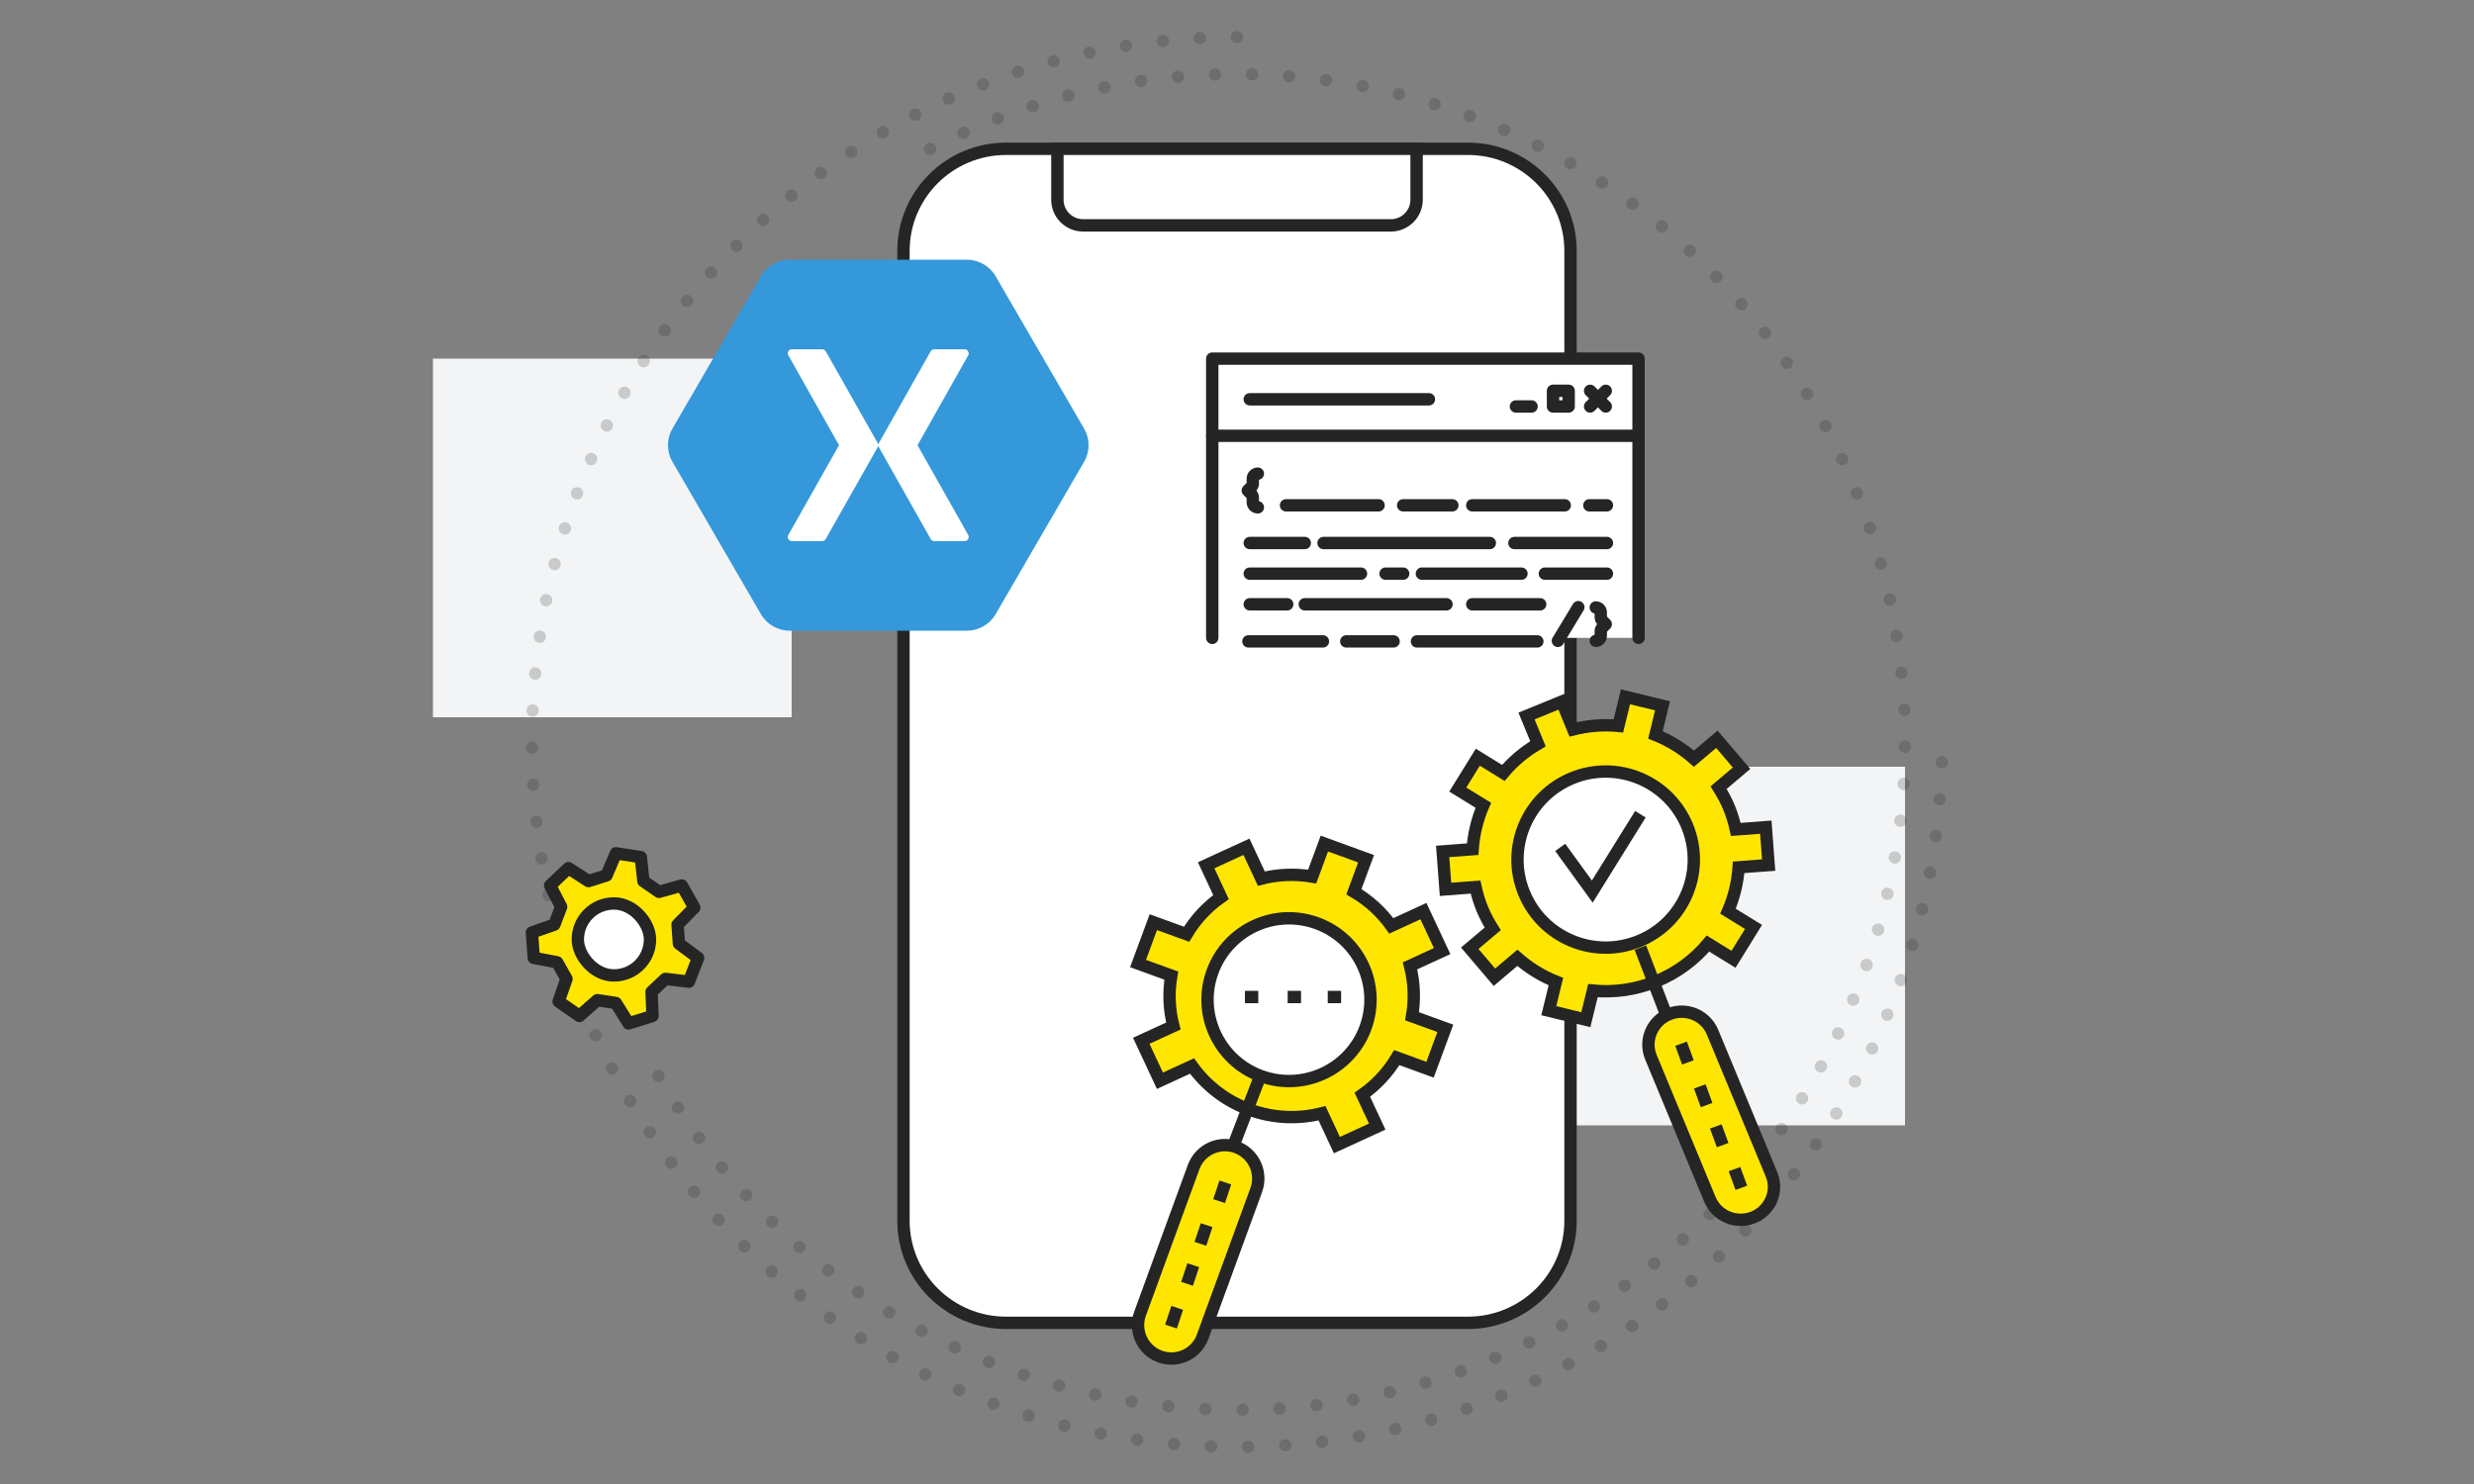 <svg xmlns="http://www.w3.org/2000/svg" width="200" height="120" viewBox="0 0 200 120" fill="none"><rect x="0" y="0" width="200" height="120" fill="#808080" stroke="none"/><g clip-path="url(#clip0_507_1786)"><rect x="35" y="29" width="29" height="29" fill="#F3F4F5"></rect><rect x="125" y="62" width="29" height="29" fill="#F3F4F5"></rect><path opacity="0.2" d="M53.234 87C68.146 112.828 101.172 121.677 127 106.765C152.828 91.854 161.677 58.828 146.765 33C131.853 7.172 98.828 -1.677 73 13.235" stroke="#252525" stroke-linecap="round" stroke-dasharray="0 3"></path><path opacity="0.2" d="M99.999 3C68.519 3 42.999 28.52 42.999 60C42.999 91.48 68.519 117 99.999 117C131.48 117 157 91.48 157 60" stroke="#252525" stroke-linecap="round" stroke-dasharray="0 3"></path><path fill-rule="evenodd" clip-rule="evenodd" d="M54.883 76.308L54.774 74.769L56.129 73.393L55.117 71.605L53.267 72.118L52.012 71.247L51.804 69.311L49.79 69L49.031 70.788L47.577 71.247L45.952 70.201L44.47 71.605L45.364 73.328L44.813 74.769L43 75.4L43.151 77.456L45.04 77.814L45.797 79.153L45.158 80.985L46.838 82.151L48.29 80.876L49.79 81.105L50.811 82.755L52.753 82.151L52.67 80.208L53.79 79.153L55.688 79.382L56.436 77.456L54.883 76.308Z" fill="#FFE600" stroke="#252525" stroke-linecap="round" stroke-linejoin="round"></path><rect x="46.712" y="73.056" width="5.834" height="5.819" rx="2.91" fill="white" stroke="#252525" stroke-linecap="round" stroke-linejoin="round"></rect><path d="M118.667 12.032H81.333C76.751 12.032 73.037 15.728 73.037 20.287V98.713C73.037 103.272 76.751 106.968 81.333 106.968H118.667C123.249 106.968 126.963 103.272 126.963 98.713V20.287C126.963 15.728 123.249 12.032 118.667 12.032Z" fill="white" stroke="#252525" stroke-miterlimit="10"></path><path d="M112.444 18.223H87.555C86.415 18.223 85.481 17.295 85.481 16.16V12.032H114.518V16.16C114.518 17.295 113.585 18.223 112.444 18.223Z" fill="white" stroke="#252525" stroke-miterlimit="10"></path><path fill-rule="evenodd" clip-rule="evenodd" d="M115.604 86.499L116.841 83.154L114.151 82.177C114.39 80.793 114.324 79.409 113.985 78.101L116.582 76.908L115.072 73.675L112.475 74.868C111.689 73.766 110.666 72.821 109.449 72.108L110.434 69.441L107.063 68.213L106.076 70.882C104.683 70.645 103.286 70.71 101.967 71.046L100.765 68.472L97.506 69.969L98.709 72.544C97.597 73.324 96.644 74.339 95.926 75.546L93.236 74.568L92 77.912L94.689 78.891C94.45 80.273 94.516 81.659 94.856 82.967L92.259 84.16L93.769 87.392L96.365 86.199C97.482 87.763 99.068 89.022 101.02 89.731C102.971 90.441 105.001 90.499 106.873 90.02L108.076 92.596L111.335 91.099L110.132 88.523C111.243 87.743 112.195 86.729 112.915 85.52L115.604 86.499Z" fill="#FFE600" stroke="#252525"></path><path fill-rule="evenodd" clip-rule="evenodd" d="M139.782 65.317C139.544 64.74 139.254 64.203 138.933 63.692L140.788 62.122L138.794 59.779L136.94 61.347C136.012 60.532 134.961 59.882 133.826 59.426L134.4 57.073L131.406 56.346L130.831 58.696C129.629 58.58 128.397 58.672 127.18 58.979L126.257 56.733L123.405 57.9L124.329 60.145C123.247 60.779 122.304 61.577 121.531 62.501L119.467 61.23L117.848 63.846L119.914 65.118C119.427 66.237 119.136 67.437 119.05 68.667L116.625 68.849L116.857 71.914L119.282 71.731C119.413 72.32 119.585 72.906 119.822 73.483C120.06 74.06 120.351 74.597 120.672 75.109L118.817 76.677L120.81 79.022L122.665 77.452C123.592 78.268 124.644 78.919 125.779 79.374L125.204 81.727L128.199 82.455L128.774 80.105C130.464 80.268 132.217 80.04 133.897 79.352C135.577 78.665 136.985 77.599 138.075 76.3L140.138 77.57L141.757 74.955L139.691 73.683C140.178 72.563 140.469 71.364 140.555 70.134L142.979 69.952L142.748 66.887L140.323 67.069C140.191 66.481 140.019 65.894 139.782 65.317Z" fill="#FFE600" stroke="#252525"></path><path fill-rule="evenodd" clip-rule="evenodd" d="M141.74 98.437V98.437C140.364 98.996 138.793 98.345 138.228 96.983L133.46 85.483C132.896 84.122 133.554 82.566 134.929 82.007C136.305 81.449 137.877 82.099 138.441 83.46L143.209 94.961C143.773 96.323 143.116 97.878 141.74 98.437Z" fill="#FFE600" stroke="#252525"></path><path fill-rule="evenodd" clip-rule="evenodd" d="M136.396 66.806C137.889 70.444 136.149 74.602 132.507 76.094C128.865 77.586 124.703 75.848 123.209 72.211C121.715 68.573 123.455 64.415 127.097 62.922C130.738 61.43 134.901 63.169 136.396 66.806Z" fill="white" stroke="#252525"></path><path fill-rule="evenodd" clip-rule="evenodd" d="M132.61 76.629L134.77 82.239Z" fill="#FFE600"></path><path d="M132.61 76.629L134.77 82.239" stroke="#252525"></path><path d="M135.897 84.397L136.451 85.907" stroke="#252525"></path><path d="M137.41 87.849L137.963 89.359" stroke="#252525"></path><path d="M138.706 91.086L139.259 92.596" stroke="#252525"></path><path d="M140.218 94.538L140.771 96.048" stroke="#252525"></path><path fill-rule="evenodd" clip-rule="evenodd" d="M110.388 83.102C109.136 86.513 105.352 88.264 101.936 87.013C98.522 85.762 96.768 81.983 98.02 78.571C99.273 75.16 103.056 73.408 106.473 74.659C109.887 75.911 111.64 79.691 110.388 83.102Z" fill="white" stroke="#252525"></path><path fill-rule="evenodd" clip-rule="evenodd" d="M93.768 109.691V109.691C92.37 109.177 91.653 107.623 92.165 106.221L96.495 94.37C97.008 92.968 98.556 92.248 99.953 92.762C101.35 93.276 102.067 94.83 101.555 96.233L97.225 108.083C96.712 109.486 95.165 110.206 93.768 109.691Z" fill="#FFE600" stroke="#252525"></path><path fill-rule="evenodd" clip-rule="evenodd" d="M101.721 87.417L99.561 93.027Z" fill="#FFE600"></path><path d="M101.721 87.417L99.561 93.027" stroke="#252525"></path><path d="M99.055 95.617L98.553 97.127" stroke="#252525"></path><path d="M97.543 99.069L97.041 100.58" stroke="#252525"></path><path d="M96.463 102.306L95.961 103.816" stroke="#252525"></path><path d="M95.167 105.758L94.665 107.268" stroke="#252525"></path><path d="M126.129 68.522L128.722 72.097L132.61 65.84" stroke="#252525"></path><path d="M100.64 80.621H101.72" stroke="#252525"></path><path d="M104.097 80.621H105.177" stroke="#252525"></path><path d="M107.336 80.621H108.416" stroke="#252525"></path><path fill-rule="evenodd" clip-rule="evenodd" d="M98 51.579V35.499V29H132.462V51.579" fill="white"></path><path d="M98 51.579V35.499V29H132.462V51.579" stroke="#252525" stroke-linecap="round" stroke-linejoin="round"></path><path d="M128.485 40.861H129.905" stroke="#252525" stroke-linecap="round" stroke-linejoin="round"></path><path d="M119.018 40.861H126.497" stroke="#252525" stroke-linecap="round" stroke-linejoin="round"></path><path d="M132.462 35.24H98" stroke="#252525" stroke-linecap="round" stroke-linejoin="round"></path><path d="M115.515 32.287H101.03" stroke="#252525" stroke-linecap="round" stroke-linejoin="round"></path><path d="M122.426 43.91H129.906" stroke="#252525" stroke-linecap="round" stroke-linejoin="round"></path><path d="M106.994 43.91H120.438" stroke="#252525" stroke-linecap="round" stroke-linejoin="round"></path><path d="M101.03 43.91H105.479" stroke="#252525" stroke-linecap="round" stroke-linejoin="round"></path><path d="M104.059 48.864H101.03" stroke="#252525" stroke-linecap="round" stroke-linejoin="round"></path><path d="M116.935 48.864H105.479" stroke="#252525" stroke-linecap="round" stroke-linejoin="round"></path><path d="M119.018 48.864H124.509" stroke="#252525" stroke-linecap="round" stroke-linejoin="round"></path><path d="M110.024 46.386H101.03" stroke="#252525" stroke-linecap="round" stroke-linejoin="round"></path><path d="M113.432 46.386H112.012" stroke="#252525" stroke-linecap="round" stroke-linejoin="round"></path><path d="M122.994 46.386H114.947" stroke="#252525" stroke-linecap="round" stroke-linejoin="round"></path><path d="M129.905 46.386H124.888" stroke="#252525" stroke-linecap="round" stroke-linejoin="round"></path><path d="M106.946 51.864H100.924" stroke="#252525" stroke-linecap="round" stroke-linejoin="round"></path><path d="M112.66 51.864H108.835" stroke="#252525" stroke-linecap="round" stroke-linejoin="round"></path><path d="M124.281 51.864H114.549" stroke="#252525" stroke-linecap="round" stroke-linejoin="round"></path><path d="M113.432 40.861H117.408" stroke="#252525" stroke-linecap="round" stroke-linejoin="round"></path><path d="M103.964 40.861H111.444" stroke="#252525" stroke-linecap="round" stroke-linejoin="round"></path><path d="M101.686 41.025V41.025C101.461 41.025 101.278 40.843 101.278 40.617V40.242C101.278 40.134 101.235 40.03 101.159 39.954L100.871 39.665L101.159 39.376C101.235 39.299 101.278 39.195 101.278 39.087V38.709C101.278 38.484 101.459 38.303 101.682 38.3H101.686" stroke="#252525" stroke-linecap="round" stroke-linejoin="round"></path><path d="M129.811 31.601L128.546 32.868" stroke="#252525" stroke-linecap="round" stroke-linejoin="round"></path><path d="M129.811 32.868L128.546 31.601" stroke="#252525" stroke-linecap="round" stroke-linejoin="round"></path><path d="M123.813 32.868H122.549" stroke="#252525" stroke-linecap="round" stroke-linejoin="round"></path><path fill-rule="evenodd" clip-rule="evenodd" d="M125.547 32.868H126.812V31.601H125.547V32.868Z" stroke="#252525" stroke-linecap="round" stroke-linejoin="round"></path><path d="M129.003 49.121C129.226 49.121 129.407 49.301 129.407 49.526V49.898C129.407 50.005 129.449 50.107 129.525 50.183L129.81 50.47L129.525 50.755C129.449 50.831 129.407 50.934 129.407 51.041V51.417C129.407 51.639 129.228 51.82 129.007 51.822" stroke="#252525" stroke-linecap="round" stroke-linejoin="round"></path><path d="M127.592 49.097L125.942 51.822" stroke="#252525" stroke-linecap="round" stroke-linejoin="round"></path><rect x="62" y="25" width="18" height="21" fill="white"></rect><path d="M63.81 21C62.892 21.002 61.993 21.519 61.531 22.307L54.341 34.693C53.886 35.483 53.886 36.517 54.341 37.307L61.531 49.693C61.993 50.481 62.892 50.998 63.81 51H78.19C79.108 50.998 80.007 50.481 80.469 49.693L87.659 37.307C88.114 36.517 88.114 35.483 87.659 34.693L80.469 22.307C80.007 21.519 79.108 21.002 78.19 21H63.81ZM63.941 28.245C63.961 28.244 63.981 28.244 64.001 28.245H66.481C66.537 28.247 66.59 28.263 66.638 28.291C66.685 28.319 66.725 28.358 66.753 28.405L70.96 35.84C70.981 35.877 70.995 35.918 71 35.96C71.005 35.918 71.019 35.877 71.04 35.84L75.237 28.405C75.266 28.357 75.307 28.317 75.356 28.288C75.406 28.261 75.462 28.246 75.518 28.245H77.999C78.218 28.247 78.383 28.522 78.28 28.715L74.173 36L78.28 43.275C78.392 43.469 78.224 43.756 77.999 43.755H75.518C75.46 43.753 75.404 43.737 75.355 43.707C75.305 43.677 75.265 43.635 75.237 43.585L71.04 36.15C71.019 36.113 71.005 36.072 71 36.03C70.995 36.072 70.981 36.113 70.96 36.15L66.752 43.585C66.726 43.634 66.687 43.675 66.639 43.705C66.592 43.734 66.537 43.752 66.481 43.755H64.001C63.776 43.756 63.607 43.469 63.72 43.275L67.827 36L63.72 28.715C63.621 28.539 63.742 28.283 63.941 28.245H63.941Z" fill="#3498DB"></path></g><defs><clipPath id="clip0_507_1786"><rect width="200" height="120" fill="white"></rect></clipPath></defs></svg>